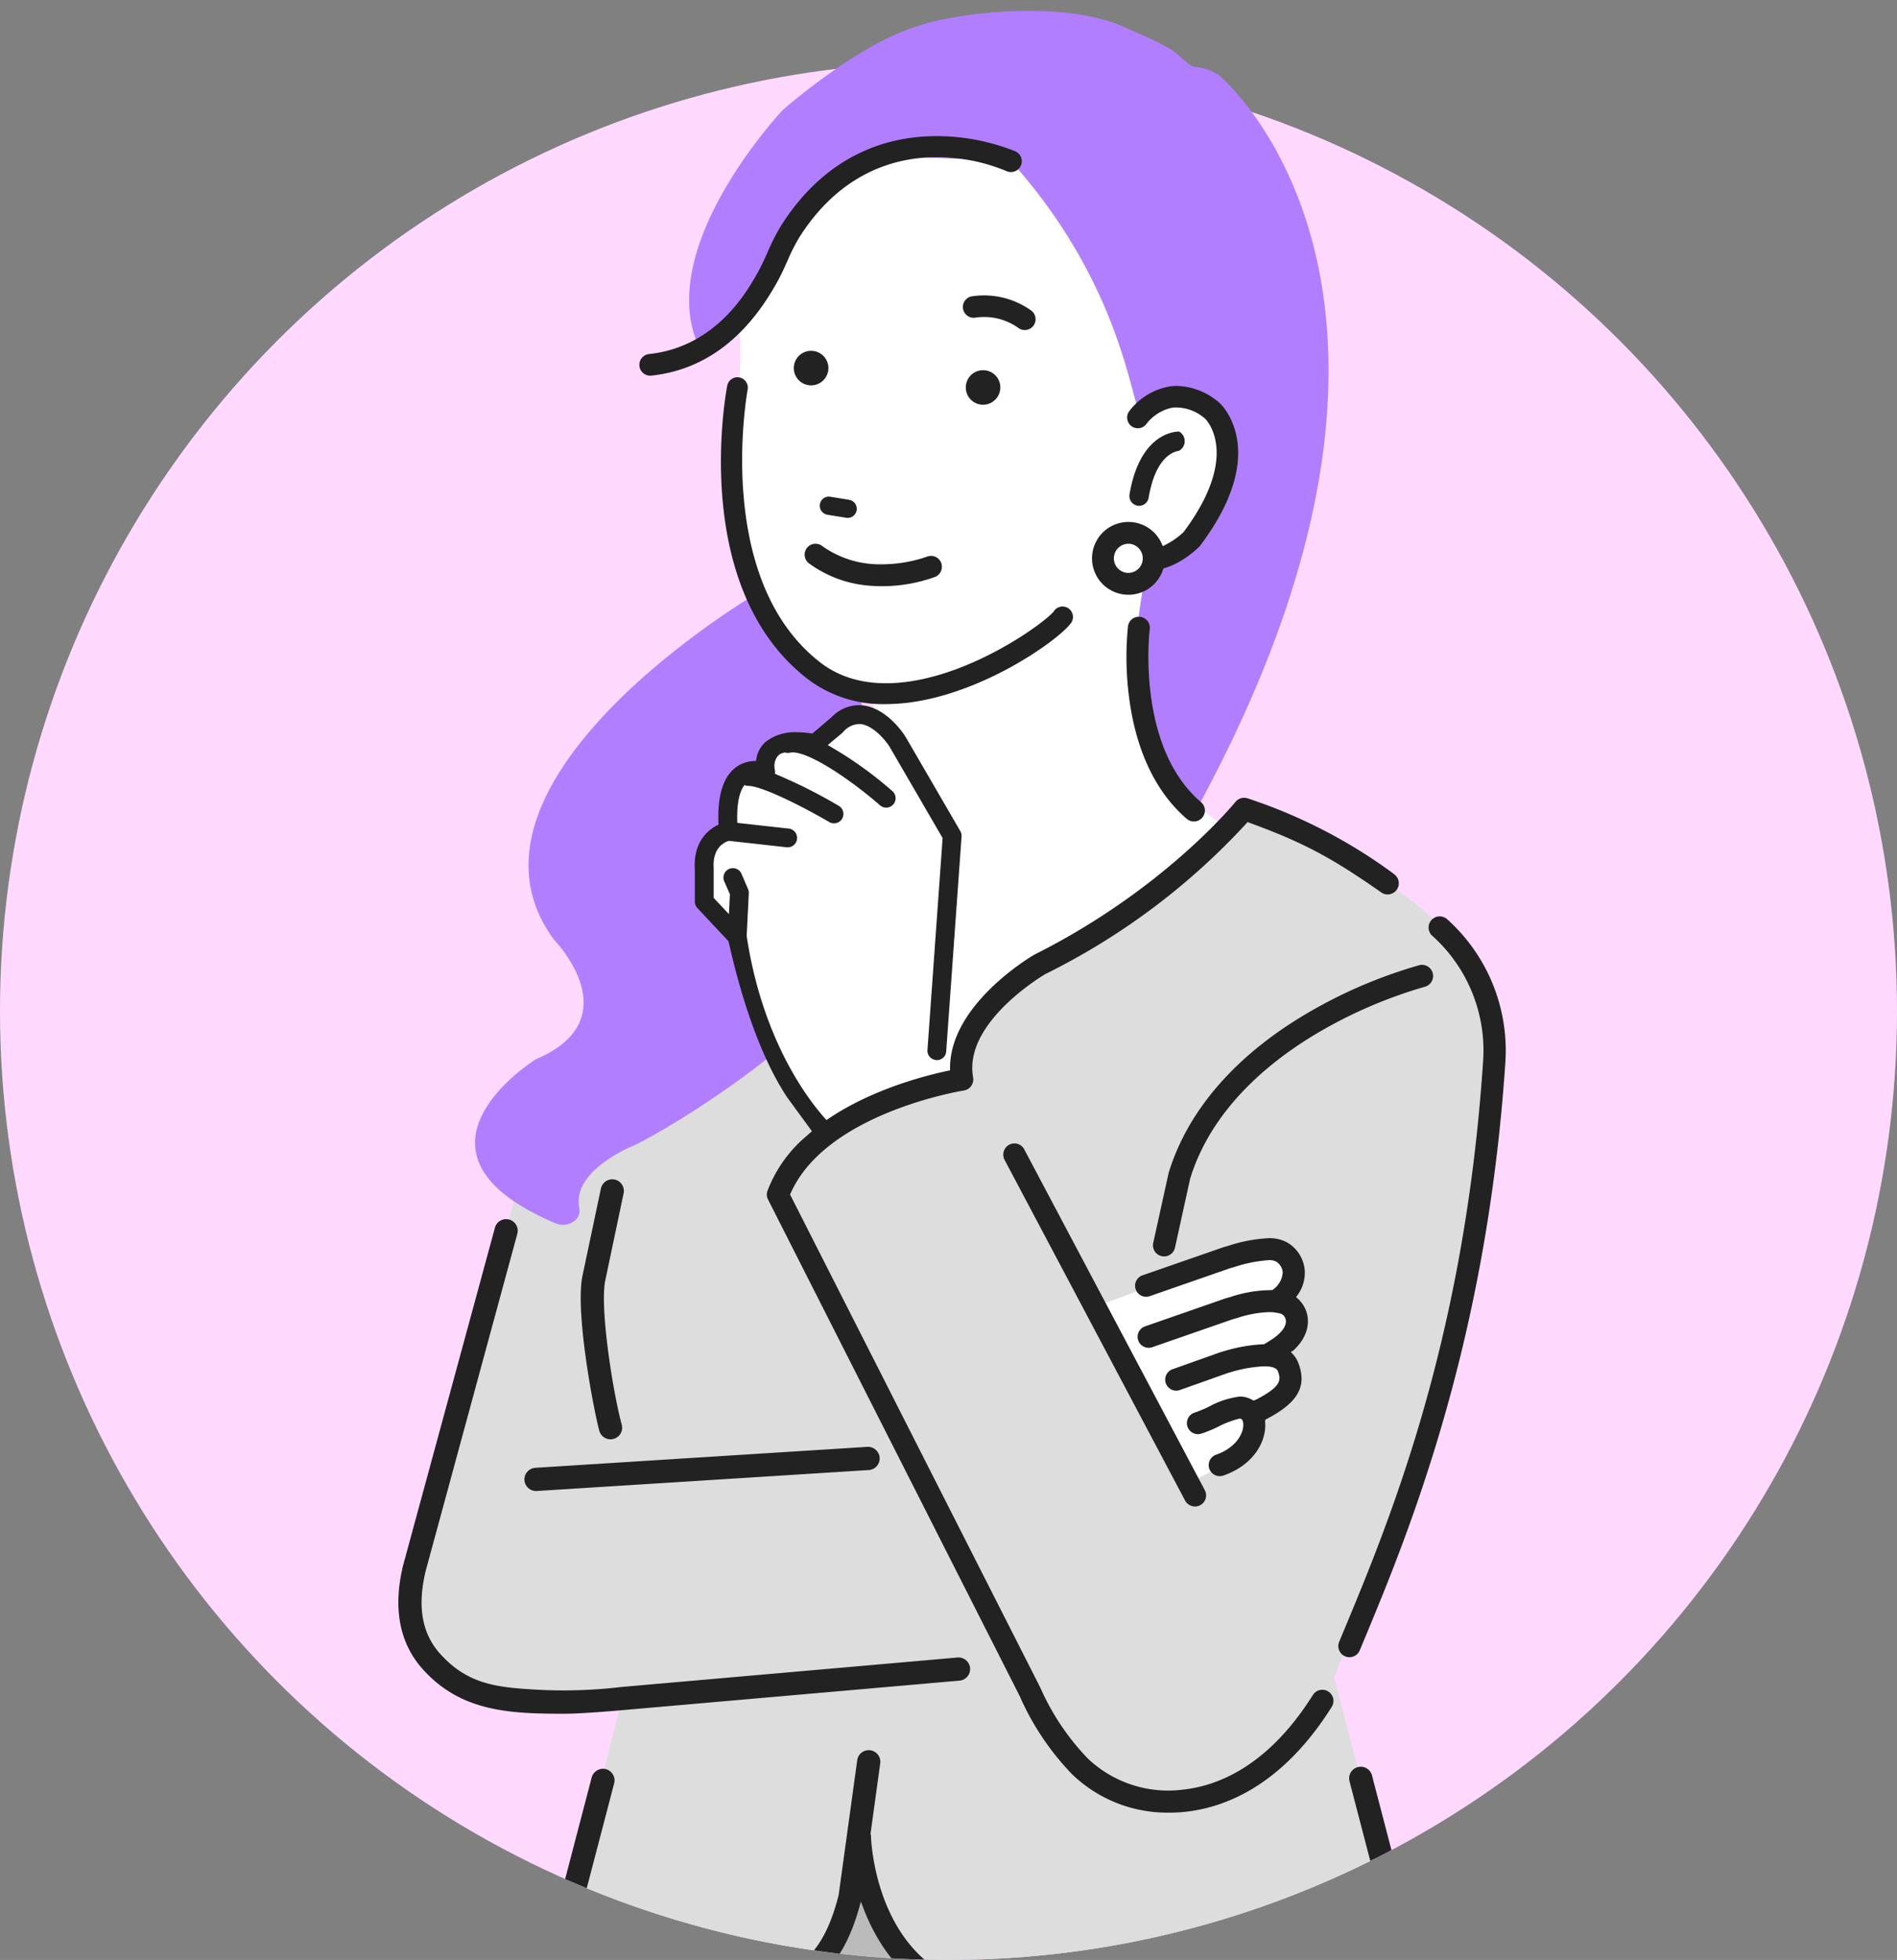 <svg xmlns="http://www.w3.org/2000/svg" xmlns:xlink="http://www.w3.org/1999/xlink" width="300" height="309.834" viewBox="0 0 300 309.834">
  <rect x="0" y="0" width="300" height="309.834" fill="#808080" stroke="none"/>
  <defs>
    <clipPath id="clip-path">
      <path id="パス_4246" data-name="パス 4246" d="M150-9.834c82.843,0,150,76.992,150,159.834A150,150,0,0,1,0,150C0,67.157,67.157-9.834,150-9.834Z" transform="translate(-55 8.373)" fill="#fffaae"/>
    </clipPath>
  </defs>
  <g id="グループ_1217" data-name="グループ 1217" transform="translate(-810 -4496.166)">
    <circle id="楕円形_7" data-name="楕円形 7" cx="150" cy="150" r="150" transform="translate(810 4506)" fill="#ffd8ff"/>
    <g id="マスクグループ_16" data-name="マスクグループ 16" transform="translate(865 4497.627)" clip-path="url(#clip-path)">
      <path id="パス_4241" data-name="パス 4241" d="M149.125,291.574s-88.6-3.224-111.828-.291c-3.43.433-6.977,14.946-6.983,14.964-8.348,23.824-3.171,48.911-3.147,49.166a.364.364,0,0,0,.364.33H157.4a.365.365,0,0,0,.364-.328c2.384-23.827-8.639-63.841-8.736-64.132" transform="translate(7.939 -3.695)" fill="#bbb"/>
      <path id="パス_4242" data-name="パス 4242" d="M172.2,160.207c-1.1-4.607-2.671-6.011-2.671-6.011-4.27-6.9-11.827-12.327-18.9-16.234a92.351,92.351,0,0,0-16.883-8.227s-.387.479-1.143,1.321l-.3.12a48.977,48.977,0,0,1-2.9,4.11c-7.429,8.48-17.565,13.859-27.18,19.411-4.19,2.42-8.294,4.915-10.864,9.178A17.936,17.936,0,0,0,89.3,170.5c-.247,1.43,1.033,1.124-.137,2-.56.419-4.27,1-4.965,1.268-5.139.835-8.215,3.769-13.044,5.833a28.806,28.806,0,0,1-4.17,1.739s2.111,4.625.186-.176c-10.974-15.962-12.1-23.7-12.969-26.935-.337-1.113-1.733-6.036-2-6.983l-29.928,28.93L7.311,234.035c-3.99,14.964-8.978,21.947-1,31.923,7.981,6.983,28.93,4.988,28.93,4.988l-9.167,36.368c3.319,4.794,19.177,8.48,19.177,8.48,21.021,6.638,25.816-11.8,25.816-11.8l2.582-17.332c-1.5,28.181,17.333,31.347,17.333,31.347l17.036-.674a183.532,183.532,0,0,0,39.764-5.986l11.057-2.931-10.87-41.459c16.6-39.461,23.778-79.2,23.778-79.2a106.162,106.162,0,0,0,1.515-17.39c.018-.258.039-.516.056-.775a25.985,25.985,0,0,0-1.113-9.384" transform="translate(7.995 -3.311)" fill="#ddd"/>
      <path id="パス_4243" data-name="パス 4243" d="M126.735,128.624l-1.42-.8q-.257.192-.516.379a34.005,34.005,0,0,1-2.871-2.022,1.377,1.377,0,0,1-.133-.132,19.408,19.408,0,0,1-4.17-6.963,25.406,25.406,0,0,1-1.1-5.487c-.073-.732-.126-1.507-.157-2.333a70.131,70.131,0,0,1,.529-10.661c.283-2.446.682-5.151,1.212-8.147v-.033l1.73-1.088-.327-.877c.054-.036.1-.073.154-.109.336-.23.657-.461.975-.692.2-.149.407-.3.6-.444.28-.212.552-.426.817-.638.16-.128.32-.255.474-.382.28-.233.548-.466.81-.7.143-.127.287-.253.426-.38.254-.233.5-.468.732-.7.127-.126.255-.249.376-.374.026-.026.049-.053.075-.079.432-.445.828-.889,1.2-1.33.1-.121.206-.241.3-.362.16-.2.31-.394.459-.59.118-.156.236-.312.348-.468.085-.12.17-.237.251-.356.067-.1.127-.194.191-.291a19.656,19.656,0,0,0,1.081-1.791c.056-.108.106-.215.159-.322a17.308,17.308,0,0,0,.721-1.672c.08-.22.156-.438.224-.655.033-.1.064-.206.095-.307.045-.154.085-.3.126-.454.1-.368.182-.731.249-1.086a.045.045,0,0,1,0-.025c.017-.1.033-.191.049-.285.034-.206.066-.409.091-.609.011-.092.02-.182.03-.271.021-.2.039-.4.053-.59s.02-.409.025-.61c0-.073.006-.148.007-.22,0-.353-.006-.7-.026-1.025-.011-.176-.022-.351-.038-.521-.008-.094-.02-.184-.03-.274-.017-.148-.034-.3-.054-.438-.01-.07-.022-.138-.033-.206-.02-.13-.042-.256-.066-.382-.017-.092-.034-.182-.053-.271-.024-.116-.049-.23-.075-.342-.02-.089-.041-.176-.062-.261l-.1-.4c-.015-.054-.03-.1-.045-.155v-.006c-.036-.125-.073-.248-.11-.364-.07-.216-.14-.413-.21-.6-.037-.1-.074-.2-.11-.288-.016-.039-.031-.073-.046-.111-.036-.085-.07-.171-.1-.246-.014-.033-.027-.06-.041-.092-.028-.063-.056-.124-.082-.18-.063-.133-.116-.238-.161-.326v-.009l-.048-.092-.028-.051-.033-.058-.021-.036c-.1-.18-.2-.345-.3-.51-.017-.028-.033-.059-.051-.086-.037-.06-.075-.115-.113-.172s-.068-.1-.1-.148c-.094-.137-.187-.271-.282-.4-.063-.083-.128-.16-.192-.237a7.2,7.2,0,0,0-.578-.63c-.116-.11-.231-.211-.349-.307-.1-.084-.209-.143-.314-.216a4.465,4.465,0,0,0-.406-.279,4.858,4.858,0,0,0-.6-.277c-.05-.02-.1-.051-.15-.07a4.912,4.912,0,0,0-1.547-.294h-.057a5.993,5.993,0,0,0-.877.056c-.134.017-.267.033-.4.059s-.267.062-.4.1c-.107.026-.212.049-.319.081l-.092.029h-.009a9.854,9.854,0,0,0-1.259.492c-.218.1-.436.213-.652.33l-.039.02-.11.061q-.3.166-.589.345-.35.217-.692.451c-.063.043-.124.088-.186.132s-.125.086-.186.131c-.369.266-.727.544-1.075.828C115.68,63.32,113.57,45.6,96.937,27.056c-24.218-1.247-23.692-.55-23.692-.55S59.912,41.215,57.639,46.034c-1.638,1.489-2.916,5.776-3.384,6.842-.02,1-6.326,3.086-6.342,4.2C39.676,41.322,60.805,18.94,60.805,18.94S72.7,8.463,82.115,5.688c6.088-2.178,22.776-4.148,32.411,0,2.372,1.077,5.289,2.267,7.538,3.582,1.368.86,2.217,1.933,3.446,2.7.453.283,1.977,0,4.262,1.43,0,0,41.009,33.819-3.037,115.215m-61.1,9.066,4.874-4.674c5.273-9.254,2.612-21.107,2.612-21.107A37.183,37.183,0,0,1,56.956,95.21c-9.693,5.753-48.839,32.366-32.329,54.863,0,0,12.212,12.441-2.758,18.88a2.025,2.025,0,0,0-.291.162c-1.912,1.245-22.118,15.022,3.292,25.8,1.939.822,4.129-.563,3.77-2.33-.541-2.658.751-6.1,7.652-9.543a3.1,3.1,0,0,1,.361-.152c2.019-.705,17.32-9.278,28.32-19.7a189.592,189.592,0,0,1,.658-25.5" transform="translate(7.971 -3)" fill="#b17eff"/>
      <path id="パス_4244" data-name="パス 4244" d="M136.113,226.8a5.419,5.419,0,0,1-2.086,4.3c-1.888,1.406-8.847,4.925-8.847,4.925s-10.708-19.354-14.209-28.065l23.223-8.719c3.649-.043,5.948-1.456,7.63,2.18.6,1.3-1.659,4.788-1.761,5.587-.073.578,2.623.057,2.767,2.877.07,1.383-3.605,4.19-3.438,5.2.133.8,2.011.822,1.842,3.691-.13,2.195-4.578,5.579-5.2,5.953Zm-5.93-94.99a33.575,33.575,0,0,1-4.779-3.936q-.257.192-.516.379l-.551-.366-.178-.12-.333-.223-.185-.126-.277-.19-.172-.12-.237-.166-.151-.108c-.073-.052-.141-.1-.206-.15l-.12-.088c-.067-.051-.127-.1-.184-.141l-.082-.063c-.076-.061-.145-.118-.2-.166a1.378,1.378,0,0,1-.133-.132q-.244-.286-.488-.581l-.115-.138q-.25-.3-.5-.618l-.087-.112c-.155-.2-.309-.4-.463-.614l-.064-.085c-.162-.224-.321-.458-.48-.7l-.1-.155c-.159-.247-.315-.5-.467-.769l-.051-.093q-.211-.377-.413-.785c-.026-.051-.051-.1-.077-.155q-.209-.437-.406-.915c-.026-.065-.053-.132-.079-.2a19.282,19.282,0,0,1-.692-2.095c-.025-.092-.049-.184-.073-.276-.191-.744-.356-1.551-.492-2.432-.017-.109-.033-.218-.049-.33-.112-.787-.2-1.625-.264-2.534q-.04-.582-.064-1.2c-.015-.389-.024-.79-.03-1.2v-1.27c0-.165.006-.334.009-.5,0-.277.012-.556.021-.842.006-.185.014-.372.021-.561q.018-.429.042-.871c.011-.2.022-.389.034-.588.019-.308.042-.623.065-.94.014-.2.028-.39.045-.59.028-.354.061-.717.1-1.084.016-.174.03-.343.048-.521.054-.55.114-1.11.182-1.687.283-2.446.681-5.151,1.211-8.147l.01-.033c.067-.392.129-.777.2-1.177.472-.3.915-.6,1.353-.9.337-.23.658-.462.976-.692h0c.2-.147.4-.293.6-.441.28-.212.552-.426.818-.638l.343-.291c.044-.036.089-.071.132-.107.28-.233.548-.466.81-.7.143-.127.287-.253.426-.38.254-.233.5-.468.732-.7.127-.125.255-.249.377-.374l.074-.079c.432-.446.828-.889,1.2-1.331.1-.12.206-.241.3-.361.16-.2.309-.393.458-.589.118-.157.236-.313.348-.469.085-.119.171-.237.251-.356.067-.1.129-.2.193-.292q.292-.443.551-.879l.029-.05c.166-.282.323-.563.467-.841.057-.109.107-.215.16-.323q.205-.418.383-.827c.008-.02.015-.039.023-.057.113-.264.219-.527.314-.786.081-.219.157-.438.224-.655l.034-.112c.02-.066.041-.131.061-.2.045-.154.085-.3.125-.454.1-.368.182-.731.249-1.086l0-.025c.017-.1.033-.191.049-.285.035-.206.066-.409.091-.609.011-.092.021-.183.03-.273.021-.2.04-.4.053-.59v-.006c.014-.206.02-.405.025-.6,0-.073.007-.148.008-.219,0-.353-.007-.7-.026-1.025-.011-.176-.023-.351-.039-.521-.009-.094-.02-.184-.031-.275-.017-.148-.033-.3-.054-.437-.007-.047-.014-.092-.022-.138l-.011-.069c-.02-.13-.042-.257-.065-.382-.017-.092-.035-.182-.053-.271-.024-.116-.049-.23-.074-.343-.02-.089-.041-.175-.062-.259v0c-.035-.137-.069-.272-.1-.4-.015-.056-.031-.107-.047-.162-.036-.125-.073-.248-.11-.364-.07-.215-.139-.413-.208-.6-.037-.1-.074-.2-.11-.288l-.046-.111c-.035-.085-.07-.17-.1-.246l-.042-.095-.083-.182c-.062-.132-.114-.236-.16-.323l0-.01-.048-.092-.029-.051-.033-.058-.02-.036c-.1-.18-.2-.345-.3-.51-.017-.028-.033-.059-.05-.086l-.049-.076-.064-.1c-.033-.051-.068-.1-.1-.148-.093-.137-.187-.271-.281-.4-.064-.083-.129-.16-.193-.237-.084-.1-.169-.2-.253-.293-.107-.116-.213-.23-.321-.334s-.233-.212-.351-.309c-.1-.083-.209-.143-.314-.216-.135-.095-.267-.2-.405-.279a4.908,4.908,0,0,0-.745-.347,4.73,4.73,0,0,0-.67-.185c-.032-.007-.063-.02-.095-.026a5.111,5.111,0,0,0-.779-.084,4.31,4.31,0,0,0-.532.017c-.133.01-.266.024-.4.041s-.266.033-.4.059-.268.063-.4.1c-.107.027-.212.049-.319.081l-.045.014L122,63.7l-.051.018a9.923,9.923,0,0,0-1.191.466l-.031.014c-.217.1-.434.212-.648.329l-.042.022-.112.061q-.3.166-.589.345c-.233.145-.464.294-.692.451-.062.042-.124.087-.186.131s-.125.086-.186.131c-.368.266-.727.544-1.075.828C115.745,63.385,113.635,45.67,97,27.12c-18.057-.93-22.353-.779-23.375-.641-.151.073-.29.142-.423.21C71.98,28,59.885,41.52,57.728,46.1c-.02,1-3.652,5.587-3.668,6.707-.033-.029.462,6.983-.224,9.507,0,0-2.665,14.182.475,26.824,1.145,4.608,4.686,13.385,9.976,17.957,4.515,3.9,10.974,3.99,10.974,3.99v2.993c-4.059.239-6.585,2.525-8.978,4.988,0,0-9.176-2.583-7.981,4.988,0,0-7.181-4.967-5.986,8.978,0,0-4.266-.44-3.868,5.536v5.976l5.976,6.376a55.3,55.3,0,0,0,1.882,8.051,33.351,33.351,0,0,0,2,5.986c1.924,4.8,2.256,6.577,4.988,10.974.778,1.251,1.385,2.537,2.993,2.993.236.064-.634,2.344-.39,2.341l.226.278.98-.449a28.806,28.806,0,0,0,4.17-1.739c4.827-2.064,7.905-5,13.044-5.833.7-.276,4.405-.85,4.965-1.268,1.169-.875-.111-.57.137-2a17.951,17.951,0,0,1,2.058-6.626c2.57-4.262,6.673-6.756,10.864-9.178,9.615-5.552,19.753-10.936,27.179-19.41a48.585,48.585,0,0,0,2.9-4.11Z" transform="translate(7.884 -3.063)" fill="#fff"/>
      <path id="パス_4245" data-name="パス 4245" d="M72.472,82.254a1.437,1.437,0,0,1-1.423,1.21s-.1,0-.148-.007l-3.052-.494a1.44,1.44,0,0,1,.462-2.843l2.967.483a1.443,1.443,0,0,1,1.193,1.651M65.5,57.063q-.112-.009-.224-.009a2.73,2.73,0,0,0-.217,5.452c.075.006.15.009.223.009A2.745,2.745,0,0,0,68,60.006a2.73,2.73,0,0,0-2.5-2.943M118.47,99.758a1.722,1.722,0,0,0-1.154-.654,1.749,1.749,0,0,0-.215-.014,1.731,1.731,0,0,0-1.717,1.514,49.153,49.153,0,0,0,.188,11.339c1.087,8.336,4.239,14.941,9.116,19.1a1.705,1.705,0,0,0,.941.4,1.656,1.656,0,0,0,.186.011,1.731,1.731,0,0,0,1.122-3.05c-10.339-8.819-8.136-27.19-8.112-27.374a1.719,1.719,0,0,0-.353-1.279M143.8,209.815a4.855,4.855,0,0,0-1.627-2.99l-.212-.184.169-.223a6.009,6.009,0,0,0,1.211-3.952,5.638,5.638,0,0,0-2.818-4.484,5.849,5.849,0,0,0-2.932-.653,24.061,24.061,0,0,0-6.281,1.186s-.574.167-.752.212l-12.842,4.462a1.743,1.743,0,1,0,1.144,3.292l12.673-4.406c.2-.057.456-.129.742-.211a22.1,22.1,0,0,1,5.383-1.063,2.393,2.393,0,0,1,1.153.221,2.236,2.236,0,0,1,1.047,1.731,3.611,3.611,0,0,1-1.6,2.738l-.076.05h-.091a20.571,20.571,0,0,0-6.439,1.062c-.275.082-.519.153-.715.2l-.133.041-12.723,4.425a1.743,1.743,0,0,0,.573,3.39,1.7,1.7,0,0,0,.572-.1L131.9,210.16q.323-.088.754-.215a18.142,18.142,0,0,1,4.991-.93,6.878,6.878,0,0,1,1.937.257,1.273,1.273,0,0,1,.762,1.017c.138,1-.765,2.157-2.557,3.269-.063.039-.353.224-.821.5l-.013.035-.125.005a24.881,24.881,0,0,0-6.234,1.087s-.494.136-.542.153l-7.621,2.707a1.74,1.74,0,0,0-1.058,2.225,1.742,1.742,0,0,0,2.226,1.059l7.571-2.688.358-.1a21.738,21.738,0,0,1,5.421-.958c1.592,0,2.022.468,2.136.741.533,1.417.573,2.425-3.346,4.476,0,0-.124.056-.356.151l-.139.056-.128-.077a4.042,4.042,0,0,0-2.028-.569,13.62,13.62,0,0,0-4.917,1.608,18.434,18.434,0,0,1-2.161.908,1.743,1.743,0,0,0,.872,3.376,18.276,18.276,0,0,0,2.731-1.108,15.273,15.273,0,0,1,3.422-1.3c.316,0,.485.2.563.667.214,1.407-.968,3.9-4.271,5.04a1.743,1.743,0,1,0,1.138,3.3c4.98-1.718,6.914-5.663,6.6-8.554l.039-.293.235-.108c4.928-2.58,6.378-5.129,5-8.8a4.217,4.217,0,0,0-.93-1.489l-.28-.3.355-.181c2.354-2.135,2.46-4.246,2.314-5.315M110.336,92.493a5.755,5.755,0,1,1,10.424-4.86l.122.291.285-.139a12.139,12.139,0,0,0,3-2.066c8.734-11.68,4.037-17.281,3.474-17.881a6.955,6.955,0,0,0-4.691-1.828c-.161,0-.321.006-.481.017a6.916,6.916,0,0,0-4.13,2.529,1.691,1.691,0,1,1-2.762-1.951,10.253,10.253,0,0,1,6.372-3.919,8.427,8.427,0,0,1,1.192-.085,10.7,10.7,0,0,1,6.649,2.625l.094.085c.336.308,8.066,7.709-3.068,22.513l-.134.161a15.408,15.408,0,0,1-3.542,2.607,10.825,10.825,0,0,1-2.006.821l-.152.045-.049.151a5.755,5.755,0,0,1-10.6.885m4.874-.344a2.237,2.237,0,0,0,.243.013,2.308,2.308,0,0,0,.237-4.6c-.081-.007-.163-.012-.242-.012a2.307,2.307,0,0,0-.238,4.6m6.621,94.8L119.392,198a1.762,1.762,0,1,0,3.408.9l2.418-10.986c3.56-11.568,13.4-19.183,21.023-23.533a73.762,73.762,0,0,1,16.135-6.811,1.762,1.762,0,0,0-.853-3.416,75.985,75.985,0,0,0-16.933,7.116c-11.782,6.7-19.651,15.577-22.759,25.681m-24.412-4.6a1.748,1.748,0,0,0-1.661,1.2,1.834,1.834,0,0,0,.121,1.417L124.413,238.8a1.766,1.766,0,0,0,1.561.94h.169a1.772,1.772,0,0,0,1.079-.509,1.763,1.763,0,0,0,.311-2.067L98.994,183.317a1.758,1.758,0,0,0-1.575-.97M85.824,90.53a1.723,1.723,0,0,0-1.591-1.059,1.7,1.7,0,0,0-.612.114A21.92,21.92,0,0,1,76.478,90.8a15.683,15.683,0,0,1-9.49-2.915,1.725,1.725,0,0,0-2.409.368,1.729,1.729,0,0,0,.37,2.408,18.642,18.642,0,0,0,9.209,3.491c.766.072,1.546.109,2.319.109a24.651,24.651,0,0,0,8.42-1.475,1.726,1.726,0,0,0,.927-2.255M157.5,139.811l-.384-.3a82.182,82.182,0,0,0-22.777-11.7,1.765,1.765,0,0,0-1.962.553c-.11.138-11.287,13.882-31.814,24.151-.549.318-13.429,7.924-13.319,18.036l0,.245-.242.051c-3.828.8-13.521,3.263-20.8,8.908l-.33.256-2.23,1.96-.3.291a21.308,21.308,0,0,0-4.958,7.553,1.749,1.749,0,0,0,.022,1.291l39.875,78.651a42.119,42.119,0,0,0,8.227,12.278,21.687,21.687,0,0,0,15.123,6.105h0l.33,0a23.77,23.77,0,0,0,2.473-.131c6.232-.664,15.312-4.082,23.175-16.594a1.762,1.762,0,1,0-2.984-1.875c-7.112,11.314-15.1,14.382-20.56,14.964a18.474,18.474,0,0,1-15.032-4.919,38.609,38.609,0,0,1-7.522-11.223L61.944,190.427,62,190.31c5.566-12.8,27.213-16.294,27.43-16.327a1.741,1.741,0,0,0,1.144-.7,1.809,1.809,0,0,0,.32-1.361c-1.513-8.331,10.093-15.551,11.407-16.339A108.363,108.363,0,0,0,134.165,131.7l.135-.148.188.069c8.471,3.089,12.982,5.468,20.986,11.072a1.762,1.762,0,0,0,2.026-2.882M90.6,48.453a1.71,1.71,0,0,0,.38,3.376,1.773,1.773,0,0,0,.332-.032,9.4,9.4,0,0,1,1.318-.094,9.283,9.283,0,0,1,5.439,1.748,1.709,1.709,0,1,0,1.985-2.783A12.814,12.814,0,0,0,90.6,48.453m63.372,233.8a1.837,1.837,0,0,0-1.776-1.372,1.893,1.893,0,0,0-.465.06,1.838,1.838,0,0,0-1.313,2.241l6.239,23.915-.244.1c-19.913,7.963-58.084,9.082-58.463,9.092h-.46c-21.721,0-22.719-23.407-22.751-24.4a1.27,1.27,0,0,0-.072-.4l1.53-11.1a1.836,1.836,0,1,0-3.637-.5L69.623,301.19c-1.863,7.365-4.872,11.208-10.061,12.847a22.382,22.382,0,0,1-10.972.5c-13.054-2.54-18.574-6.369-20.342-7.9l-.141-.122,6.009-22.978a1.836,1.836,0,0,0-1.768-2.332,1.862,1.862,0,0,0-1.784,1.409L24.29,306.59a1.829,1.829,0,0,0,.306,1.567c.492.653,5.325,6.488,23.289,9.985a28.018,28.018,0,0,0,5.4.517,24.811,24.811,0,0,0,7.383-1.122C66.8,315.6,70.69,311.007,72.9,303.083l.246-.88.322.854c2.907,7.71,9.435,16.9,24.022,16.9h.542c.1,0,10.578-.314,23.1-1.67,17.073-1.855,30.006-4.7,38.44-8.446a1.831,1.831,0,0,0,1.032-2.145ZM21.759,237.3h.049l52.618-3.322A1.835,1.835,0,0,0,76.109,232a1.858,1.858,0,0,0-1.9-1.689L21.647,233.63a1.838,1.838,0,0,0-1.707,1.956,1.84,1.84,0,0,0,1.819,1.71M36,271.888l52.8-4.621a1.836,1.836,0,0,0-.212-3.659,1.776,1.776,0,0,0-.216.013l-53.034,4.648a77.956,77.956,0,0,1-9.213.548c-1.374,0-2.773-.037-4.16-.111-6.395-.363-10.948-.814-15.329-5.644-2.9-3.2-3.665-7.486-2.33-13.081l14.512-53.375a1.836,1.836,0,0,0-3.514-1.054L.739,249.087c-1.631,6.791-.561,12.325,3.183,16.449,5.973,6.586,13.522,6.97,22.149,6.97h.184c3.114,0,9.742-.618,9.742-.618m129.87-124.977a1.762,1.762,0,1,0-2.35,2.626,24.348,24.348,0,0,1,8.036,19.686c-2.991,45.271-15.376,74.174-22.768,91.905a1.764,1.764,0,0,0,1.624,2.441h0a1.756,1.756,0,0,0,1.624-1.083c6.881-16.5,20-47.159,23.034-93.03a27.882,27.882,0,0,0-9.2-22.544M39.835,60.979a1.763,1.763,0,0,0,.19-.01C48.377,60.077,55.12,55,60.069,45.875c.545-1.006,1.006-2.031,1.454-3.029a29.566,29.566,0,0,1,1.929-3.807C70.1,28.63,78.894,26.445,85.105,26.445a28.677,28.677,0,0,1,11.056,2.193,1.714,1.714,0,0,0,1.425-3.118,33.7,33.7,0,0,0-12.536-2.405c-7.069,0-17.053,2.441-24.48,14.074a32.555,32.555,0,0,0-2.176,4.269c-.416.926-.846,1.883-1.343,2.8-1.634,3.006-6.609,12.153-17.4,13.305a1.713,1.713,0,0,0,.181,3.417m52.638,4.595a2.743,2.743,0,0,0,2.717-2.509,2.727,2.727,0,0,0-2.5-2.943c-.077-.006-.152-.009-.225-.009a2.73,2.73,0,0,0-.219,5.451c.076.007.152.01.225.01m24.521,15.974.143.008a1.537,1.537,0,0,0,1.517-1.279c1.125-6.653,4.118-7.321,4.789-7.417l.116-.072a1.719,1.719,0,0,0,.8-1.407l-.006-.13a1.7,1.7,0,0,0-.844-1.41l-.049-.028h-.056c-1.018.026-6.173.625-7.764,9.878a1.573,1.573,0,0,0,1.2,1.833,1.2,1.2,0,0,0,.152.022M33.544,229.123a1.934,1.934,0,0,0,.44-.051l.116-.033a1.831,1.831,0,0,0,1.224-2.231c-1.463-5.423-3.491-18.6-2.6-22.817l2.889-13.722a1.836,1.836,0,0,0-1.372-2.2,1.8,1.8,0,0,0-.418-.049,1.852,1.852,0,0,0-1.8,1.5l-2.9,13.717c-1.207,5.733,1.752,21.2,2.653,24.529a1.834,1.834,0,0,0,1.769,1.358M81.907,112.488c11.794-1.944,22.97-10.133,24.527-12.492a1.647,1.647,0,0,0-2.749-1.813c-.888,1.347-11.324,9.244-22.313,11.056-5.966.981-10.909-.012-14.694-2.956-16.94-13.175-11.49-42.833-11.434-43.131a1.646,1.646,0,0,0-3.232-.621c-.249,1.3-5.9,31.93,12.645,46.35a19.671,19.671,0,0,0,12.422,4.02,29.788,29.788,0,0,0,4.828-.414M66.066,181.325a2.483,2.483,0,0,0,.241.175,1.544,1.544,0,0,0,2.263-1.947.366.366,0,0,0-.017-.033c-.424-.394-10.424-9.887-13.472-29.961l.338-6.751a1.476,1.476,0,0,0-.118-.658l-1.042-2.432a1.488,1.488,0,0,0-2.736,1.17l.907,2.074-.156,3.141-2.409-2.57v-4.72c-.217-3.259,1.759-4.1,2.371-4.281l.015-.019,9.151,1.019c.056.005.112.008.168.008a1.486,1.486,0,0,0,.163-2.963l-8.13-.9-.007-.225c-.108-3.239.494-4.828,1.017-5.591l.109-.159.185.058a1.451,1.451,0,0,0,.416.068c2.233,0,9.025,3.493,12.782,5.694a1.486,1.486,0,1,0,1.5-2.564,81.477,81.477,0,0,0-9.873-4.962l-.176-.074.017-.19a1.394,1.394,0,0,0-.006-.316,2.655,2.655,0,0,1,.313-2.148,1.531,1.531,0,0,1,.816-.614l.418-.113.07.02a1.506,1.506,0,0,0,.4.056,1.461,1.461,0,0,0,.315-.035,2.09,2.09,0,0,1,.464-.048c2.75,0,9.181,4.322,13.838,8.391a1.487,1.487,0,0,0,1.96-2.235,61.485,61.485,0,0,0-9.932-7.125l-.324-.187c.581-.485,2.287-1.912,2.357-1.975a3.466,3.466,0,0,1,2.793-1.354c1.923.176,3.847,2.392,4.59,3.532l8.424,14.492-2.4,33.544a1.455,1.455,0,0,0,.376,1.055,1.578,1.578,0,0,0,1.111.507,1.474,1.474,0,0,0,1.478-1.346l2.432-34.005a1.493,1.493,0,0,0-.2-.853L82.492,122l-1.6-2.753L80.166,118c-.3-.465-3-4.557-6.824-4.909-.152-.012-.3-.018-.453-.018a5.96,5.96,0,0,0-4.172,1.691l-.182.177-2.271,1.94-.812.678-.117-.018a15.064,15.064,0,0,0-2.328-.191,7.419,7.419,0,0,0-4.989,1.567,4.648,4.648,0,0,0-1.427,2.758l-.031.221-.223,0a5.146,5.146,0,0,0-2.956.992c-2.012,1.493-2.941,4.489-2.762,8.9l.006.17-.153.075c-1.172.571-3.868,2.389-3.589,6.935v5.149a1.486,1.486,0,0,0,.4,1.017l4.926,5.254.048.21c2.375,10.524,5.574,18.993,9.254,24.5Z" transform="translate(8 -3.055)" fill="#222"/>
    </g>
  </g>
</svg>
